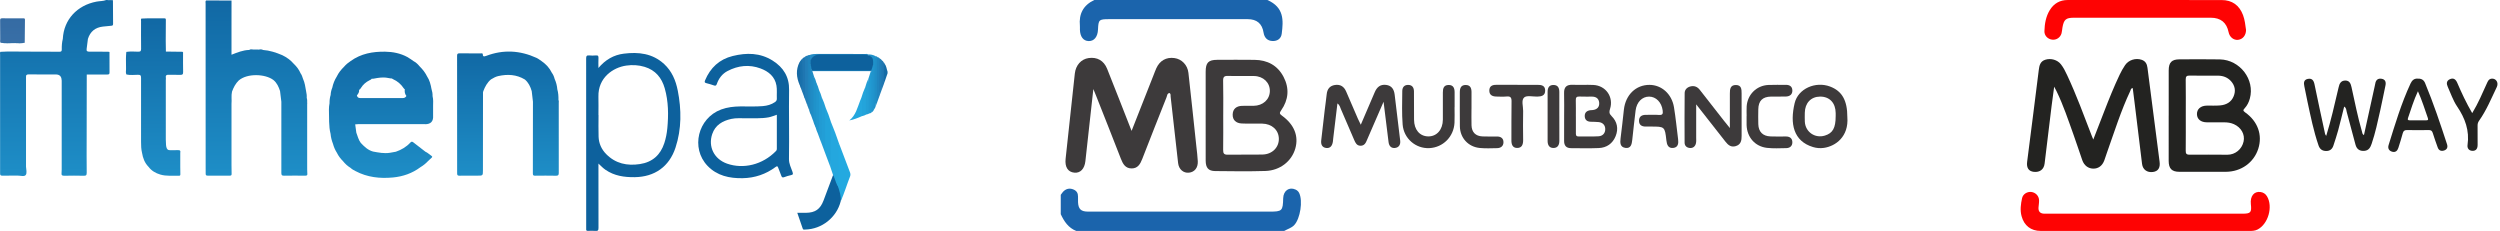 <svg width="433" height="40" viewBox="0 0 433 40" fill="none" xmlns="http://www.w3.org/2000/svg">
<g clip-path="url(#clip0_4_2063)">
<path d="M153.724 12.705C153.559 13.183 153.394 13.666 153.229 14.145C153.012 14.104 153.024 13.927 153.02 13.774C153.004 12.998 153.004 12.222 153.02 11.45C153.02 11.301 153.008 11.12 153.225 11.076C153.555 11.462 153.555 11.973 153.728 12.419V12.709L153.724 12.705Z" fill="#156BA6"/>
<path d="M19.559 0.101C19.241 0.048 18.899 0.205 18.598 0C18.919 0 19.241 0 19.563 0C19.563 0.032 19.563 0.064 19.563 0.101H19.559Z" fill="#0F69A5"/>
<path d="M145.614 34.848C144.911 37.655 142.369 39.69 139.461 39.759C139.3 39.759 139.107 39.839 139.027 39.586C138.729 38.697 138.42 37.808 138.09 36.859C138.633 36.859 139.111 36.863 139.59 36.859C141.203 36.839 142.067 36.236 142.642 34.715C143.197 33.251 143.74 31.784 144.287 30.32C144.537 30.348 144.549 30.569 144.613 30.734C144.818 31.253 144.983 31.784 145.236 32.278C145.55 33.107 145.9 33.931 145.61 34.844L145.614 34.848Z" fill="#0D619D"/>
<path d="M0.1 7.408C-0.029 7.219 0.04 7.002 0.036 6.801C0.024 5.711 0.036 4.621 0.02 3.531C0.02 3.274 0.076 3.165 0.361 3.169C1.584 3.185 2.803 3.177 4.025 3.173C4.206 3.173 4.327 3.181 4.323 3.422C4.303 4.75 4.295 6.081 4.283 7.408C3.732 7.513 3.173 7.456 2.622 7.452C1.781 7.448 0.936 7.517 0.1 7.412V7.408Z" fill="url(#paint0_linear_4_2063)"/>
<path d="M145.617 34.848C145.693 33.939 145.399 33.099 145.13 32.254C145.054 32.089 145.066 31.908 145.07 31.735C145.09 29.688 145.066 27.641 145.086 25.594C145.086 25.353 144.973 25.031 145.347 24.919C145.97 26.559 146.594 28.2 147.217 29.845C147.298 30.058 147.326 30.303 147.249 30.509C146.686 31.948 146.244 33.432 145.621 34.852L145.617 34.848Z" fill="#23A9E0"/>
<path d="M145.344 24.919C145.159 25.067 145.235 25.273 145.235 25.457C145.231 27.247 145.235 29.041 145.235 30.831C145.235 31.309 145.26 31.788 145.131 32.258C144.809 31.816 144.721 31.277 144.507 30.79C144.439 30.633 144.419 30.453 144.29 30.324C144.129 29.841 143.969 29.355 143.804 28.872C143.639 26.427 143.759 23.982 143.731 21.536C143.731 21.363 143.739 21.182 143.892 21.054C144.431 22.321 144.898 23.62 145.344 24.923V24.919Z" fill="#24A7DE"/>
<path d="M143.892 21.05C143.892 23.471 143.884 25.892 143.876 28.313C143.876 28.498 143.94 28.699 143.8 28.868C143.45 27.939 143.1 27.006 142.75 26.077C142.774 25.264 142.758 24.452 142.762 23.636C142.766 22.196 142.758 20.76 142.77 19.32C142.77 19.087 142.686 18.794 143.011 18.673C143.345 19.449 143.655 20.237 143.896 21.05H143.892Z" fill="#22A3DA"/>
<path d="M53.227 30.07C53.194 29.608 53.21 29.141 53.202 28.679V26.081C53.202 25.405 53.202 24.734 53.202 24.058C53.202 23.511 53.202 22.968 53.202 22.421C53.202 21.778 53.202 21.138 53.202 20.495C53.202 19.694 53.202 18.89 53.202 18.09C53.202 18.058 53.202 18.025 53.202 17.989C53.106 17.639 53.243 17.273 53.126 16.927C53.154 16.537 53.094 16.159 53.013 15.777C52.885 15.057 52.796 14.325 52.483 13.654C52.362 13.328 52.285 12.986 52.064 12.705C51.795 12.081 51.401 11.546 50.906 11.08C50.347 10.42 49.659 9.926 48.883 9.552C47.805 9.097 46.703 8.731 45.529 8.651C45.308 8.554 45.066 8.655 44.841 8.586C44.515 8.586 44.194 8.582 43.868 8.578C43.647 8.667 43.401 8.546 43.184 8.651C42.098 8.671 41.121 9.085 40.096 9.479V7.883C40.096 7.368 40.096 6.857 40.096 6.342C40.096 4.259 40.096 2.18 40.1 0.097C38.624 0.088 37.144 0.084 35.668 0.076L35.676 0.097C35.543 0.249 35.611 0.434 35.611 0.603C35.611 10.03 35.611 19.461 35.619 28.888C35.619 29.29 35.632 29.688 35.623 30.09C35.623 30.332 35.708 30.424 35.961 30.42C37.248 30.408 38.531 30.408 39.818 30.42C40.055 30.42 40.12 30.332 40.116 30.111C40.1 29.6 40.1 29.085 40.096 28.574C40.096 27.838 40.096 27.098 40.096 26.362C40.096 25.562 40.096 24.758 40.096 23.957C40.096 23.157 40.096 22.353 40.096 21.552C40.096 20.973 40.096 20.398 40.096 19.819C40.096 19.208 40.096 18.6 40.096 17.989C40.164 17.285 40.027 16.57 40.184 15.87C40.446 15.154 40.787 14.482 41.342 13.943C42.81 12.664 45.923 12.781 47.347 13.851C47.966 14.354 48.272 15.045 48.505 15.777C48.581 16.392 48.654 17.004 48.73 17.619C48.73 18.468 48.73 19.316 48.73 20.165C48.73 23.43 48.734 26.696 48.73 29.966C48.73 30.3 48.803 30.44 49.185 30.432C50.403 30.408 51.622 30.416 52.844 30.428C53.118 30.428 53.259 30.388 53.239 30.066L53.227 30.07Z" fill="url(#paint1_linear_4_2063)"/>
<path d="M73.625 21.516C74.619 21.516 75.082 21.016 75.012 20.016C75.012 19.469 75.012 18.926 75.012 18.379C75.024 17.8 75.064 17.217 74.92 16.646C74.936 16.216 74.859 15.801 74.731 15.395C74.59 14.639 74.413 13.895 73.975 13.243C73.657 12.596 73.222 12.033 72.708 11.526C72.398 11.164 72.076 10.81 71.638 10.597C71.272 10.356 70.926 10.082 70.544 9.873C69.35 9.23 68.051 8.972 66.707 8.952C64.568 8.92 62.525 9.282 60.739 10.569C60.313 10.847 59.923 11.172 59.589 11.562C59.078 12.061 58.632 12.612 58.326 13.264C57.952 13.855 57.695 14.498 57.554 15.182C57.389 15.584 57.284 16.002 57.268 16.441C57.12 16.911 57.071 17.394 57.075 17.885C56.934 18.588 56.967 19.3 56.987 20.012C56.991 20.366 56.999 20.72 57.003 21.074C57.027 21.786 57.075 22.497 57.256 23.189C57.304 23.788 57.461 24.36 57.675 24.919C57.823 25.465 58.041 25.98 58.35 26.459C58.612 27.006 58.974 27.476 59.4 27.903C59.778 28.369 60.212 28.779 60.731 29.085C60.972 29.326 61.274 29.475 61.572 29.632C63.611 30.718 65.811 30.951 68.063 30.738C69.796 30.573 71.405 30.018 72.816 28.96C73.307 28.667 73.749 28.313 74.139 27.895C74.345 27.702 74.55 27.505 74.759 27.316C74.875 27.211 74.904 27.119 74.759 27.018C74.393 26.777 74.087 26.451 73.677 26.274C72.989 25.739 72.293 25.212 71.61 24.673C71.421 24.524 71.28 24.472 71.087 24.681C70.391 25.441 69.535 25.944 68.565 26.278C68.224 26.342 67.882 26.411 67.536 26.463C66.546 26.62 65.577 26.427 64.612 26.25C63.719 26.005 63.092 25.393 62.484 24.746C62.082 24.219 61.95 23.579 61.716 22.98C61.652 22.502 61.584 22.023 61.519 21.54C61.708 21.528 61.901 21.5 62.09 21.5C65.935 21.5 69.784 21.5 73.629 21.5L73.625 21.516ZM70.391 16.618C70.246 16.891 70.025 16.992 69.707 16.988C67.302 16.976 64.894 16.976 62.489 16.988C62.139 16.988 61.893 16.915 61.821 16.541C61.813 16.541 61.809 16.541 61.801 16.537C62.042 16.256 62.247 15.962 62.199 15.572C62.332 15.504 62.42 15.387 62.501 15.254C62.871 14.651 63.381 14.205 64.017 13.895C64.15 13.831 64.294 13.774 64.371 13.642C64.544 13.658 64.717 13.626 64.885 13.593C65.529 13.465 66.172 13.384 66.828 13.441C67.186 13.469 67.532 13.601 67.898 13.593C67.938 13.654 68.006 13.682 68.075 13.714C68.835 14.052 69.442 14.567 69.901 15.262C69.957 15.347 70.029 15.415 70.11 15.463C70.057 15.886 70.114 16.28 70.391 16.626V16.618Z" fill="url(#paint2_linear_4_2063)"/>
<path d="M143.011 18.673C142.859 18.818 142.923 19.003 142.923 19.172C142.919 21.283 142.923 23.398 142.919 25.51C142.919 25.711 142.983 25.936 142.754 26.073C142.577 25.598 142.396 25.124 142.219 24.649C142.147 22.329 142.199 20.004 142.187 17.683C142.187 17.418 142.127 17.133 142.352 16.911C142.621 17.478 142.831 18.07 143.011 18.669V18.673Z" fill="#229ED6"/>
<path d="M142.348 16.911C142.348 19.312 142.344 21.713 142.331 24.114C142.331 24.295 142.408 24.504 142.211 24.649C142.03 24.163 141.853 23.68 141.672 23.193C141.744 22.811 141.692 22.425 141.692 22.043C141.7 20.133 141.692 18.227 141.7 16.316C141.7 16.067 141.652 15.797 141.849 15.584C142.058 16.011 142.227 16.449 142.344 16.907L142.348 16.911Z" fill="#229BD3"/>
<path d="M139.765 18.094C139.632 17.74 139.503 17.386 139.371 17.032C139.206 14.736 139.338 12.439 139.294 10.139C139.294 10.058 139.322 9.982 139.334 9.902C139.499 9.733 139.7 9.648 139.93 9.616C140.123 9.809 140.086 10.062 140.086 10.296C140.062 12.713 140.086 15.126 140.066 17.543C140.066 17.752 140.195 18.094 139.765 18.094Z" fill="#217EB8"/>
<path d="M141.857 15.588C141.857 18.005 141.857 20.422 141.844 22.839C141.844 22.944 142.058 23.233 141.68 23.193C141.511 22.819 141.354 22.445 141.257 22.047C141.169 19.666 141.237 17.285 141.221 14.904C141.221 14.699 141.205 14.482 141.382 14.321C141.587 14.727 141.748 15.146 141.857 15.588Z" fill="#2096CE"/>
<path d="M141.385 14.325C141.385 16.722 141.385 19.119 141.377 21.516C141.377 21.697 141.453 21.906 141.264 22.051C141.067 21.681 140.935 21.283 140.818 20.881C140.661 18.54 140.778 16.199 140.754 13.859C140.754 13.638 140.75 13.4 140.999 13.276C141.176 13.605 141.309 13.955 141.389 14.321L141.385 14.325Z" fill="#1F92CA"/>
<path d="M150.936 19.473C150.839 19.594 150.707 19.642 150.554 19.646C150.292 19.63 150.301 19.413 150.305 19.256C150.341 17.354 150.128 15.443 150.433 13.549C150.566 13.143 150.695 12.733 150.827 12.326C150.896 12.298 150.948 12.315 150.988 12.379C151.097 12.588 151.081 12.813 151.081 13.034C151.081 14.937 151.081 16.835 151.081 18.737C151.081 18.991 151.093 19.252 150.936 19.477V19.473Z" fill="#219AD2"/>
<path d="M140.995 13.276C140.874 13.465 140.894 13.674 140.894 13.883C140.894 16.047 140.894 18.21 140.894 20.374C140.894 20.543 140.955 20.728 140.814 20.881C140.685 20.527 140.553 20.177 140.424 19.823C140.299 17.426 140.4 15.029 140.368 12.632C140.368 12.488 140.368 12.343 140.436 12.21C140.468 12.158 140.512 12.122 140.573 12.105C140.665 12.146 140.697 12.222 140.701 12.319C140.798 12.636 140.894 12.958 140.995 13.276Z" fill="#1F8CC5"/>
<path d="M151.674 18.379C151.618 18.592 151.53 18.785 151.389 18.954C151.091 18.834 151.16 18.56 151.16 18.339C151.16 16.191 151.139 14.04 151.164 11.892C151.164 11.731 151.176 11.57 151.152 11.414C151.139 11.369 151.115 11.321 151.119 11.277C151.252 10.476 150.95 9.897 150.227 9.535C150.227 9.451 150.243 9.387 150.351 9.427C150.794 9.411 151.208 9.495 151.602 9.7C151.739 9.877 151.739 10.086 151.739 10.296C151.739 12.725 151.731 15.154 151.747 17.583C151.747 17.856 151.578 18.106 151.67 18.383L151.674 18.379Z" fill="#1F91C9"/>
<path d="M149.285 20.117C148.586 20.43 147.874 20.712 147.102 20.861C148.228 19.968 148.505 18.637 148.984 17.418C149.048 17.257 149.12 17.1 149.189 16.939C149.358 17.044 149.41 17.209 149.418 17.386C149.454 18.178 149.446 18.97 149.422 19.767C149.422 19.895 149.37 20.012 149.281 20.113L149.285 20.117Z" fill="#24A7DE"/>
<path d="M151.222 11.261C151.378 11.422 151.31 11.627 151.31 11.812C151.314 14.024 151.31 16.236 151.314 18.448C151.314 18.616 151.254 18.802 151.39 18.954C151.294 19.175 151.169 19.372 150.936 19.473C150.936 17.088 150.928 14.703 150.924 12.319C150.892 12.282 150.868 12.238 150.852 12.19C150.888 11.848 150.948 11.514 151.218 11.261H151.222Z" fill="#2095CE"/>
<path d="M139.762 18.094C140.019 18.021 139.927 17.808 139.927 17.651C139.931 14.973 139.927 12.294 139.927 9.616C140.003 9.523 140.108 9.523 140.212 9.523C140.441 9.523 140.417 9.712 140.441 9.853C140.474 10.034 140.441 10.223 140.51 10.4C140.55 10.653 140.582 10.907 140.457 11.152C140.333 11.301 140.361 11.482 140.361 11.655C140.369 13.919 140.361 16.183 140.361 18.448C140.361 18.669 140.441 18.938 140.136 19.055C140.011 18.733 139.89 18.416 139.766 18.094H139.762Z" fill="#1F84BD"/>
<path d="M149.284 20.117C149.284 19.308 149.28 18.5 149.284 17.692C149.284 17.434 149.256 17.189 149.184 16.944C149.361 16.312 149.59 15.705 149.855 15.106C150.012 15.218 150.072 15.391 150.076 15.568C150.109 16.988 150.157 18.412 150.052 19.831C149.811 19.968 149.554 20.073 149.276 20.117H149.284Z" fill="#23A4DB"/>
<path d="M152.012 9.897C152.153 9.93 152.27 9.998 152.358 10.111C152.43 10.308 152.43 10.517 152.43 10.722C152.43 12.347 152.426 13.972 152.43 15.596C152.43 15.918 152.358 16.228 152.354 16.545C152.225 16.899 152.097 17.249 151.968 17.603C151.719 17.527 151.751 17.309 151.751 17.128C151.747 14.876 151.743 12.62 151.751 10.368C151.751 10.183 151.694 9.926 152.012 9.897Z" fill="#1F85BF"/>
<path d="M150.056 19.827C149.896 19.69 149.96 19.501 149.96 19.336C149.956 18.351 149.952 17.366 149.96 16.381C149.96 15.954 149.96 15.524 149.859 15.106C150.004 14.571 150.193 14.048 150.43 13.545C150.43 15.399 150.43 17.253 150.443 19.103C150.443 19.284 150.37 19.493 150.551 19.642C150.406 19.751 150.237 19.807 150.056 19.827Z" fill="#239FD6"/>
<path d="M139.331 9.902C139.476 10.002 139.444 10.155 139.444 10.296C139.444 12.435 139.444 14.575 139.444 16.714C139.444 16.827 139.456 16.94 139.367 17.028C139.235 16.674 139.106 16.324 138.973 15.97C138.869 14.044 138.909 12.118 138.945 10.191C139.042 10.05 139.166 9.954 139.327 9.902H139.331Z" fill="#1F76B1"/>
<path d="M140.133 19.055C140.286 18.89 140.217 18.689 140.217 18.504C140.221 16.115 140.217 13.726 140.229 11.337C140.229 11.301 140.044 10.899 140.406 11.164C140.599 11.458 140.736 11.764 140.599 12.126C140.442 12.286 140.511 12.487 140.511 12.672C140.507 14.888 140.511 17.104 140.507 19.32C140.507 19.489 140.567 19.674 140.422 19.823C140.294 19.578 140.189 19.324 140.133 19.055Z" fill="#1F89C2"/>
<path d="M152.015 9.897C151.866 9.994 151.895 10.147 151.895 10.287C151.895 12.624 151.895 14.957 151.895 17.293C151.895 17.406 151.878 17.518 151.971 17.607C151.874 17.864 151.778 18.122 151.681 18.379C151.577 18.275 151.605 18.142 151.605 18.017C151.605 15.246 151.609 12.475 151.613 9.704C151.77 9.728 151.903 9.793 152.019 9.901L152.015 9.897Z" fill="#1F8CC5"/>
<path d="M152.349 16.549C152.245 16.445 152.273 16.312 152.273 16.187C152.273 14.281 152.273 12.379 152.273 10.473C152.273 10.348 152.245 10.215 152.353 10.111C152.53 10.191 152.667 10.316 152.768 10.481C152.808 12.15 152.852 13.823 152.735 15.492C152.607 15.846 152.478 16.195 152.349 16.549Z" fill="#207EB8"/>
<path d="M138.947 10.195C139.076 10.28 139.06 10.412 139.06 10.541C139.06 12.25 139.06 13.955 139.06 15.665C139.06 15.777 139.072 15.89 138.975 15.974C138.879 15.717 138.782 15.46 138.686 15.206C138.609 13.638 138.601 12.065 138.686 10.497C138.734 10.364 138.826 10.268 138.951 10.199L138.947 10.195Z" fill="#1A72AD"/>
<path d="M138.499 14.72C137.932 13.408 137.811 12.093 138.474 10.774C138.712 10.802 138.667 10.991 138.672 11.136C138.68 12.218 138.68 13.3 138.672 14.382C138.672 14.514 138.712 14.683 138.503 14.72H138.499Z" fill="#1569A4"/>
<path d="M140.416 10.396C140.167 10.147 140.464 9.773 140.215 9.523C140.641 9.358 141.084 9.338 141.534 9.338C144.321 9.338 147.112 9.342 149.899 9.35C150.052 9.35 150.221 9.298 150.358 9.423C150.321 9.455 150.285 9.487 150.249 9.519C150.144 9.616 150.012 9.596 149.883 9.596C147.353 9.556 144.824 9.596 142.294 9.572C141.63 9.564 141.051 9.676 140.657 10.267C140.605 10.344 140.525 10.408 140.412 10.392L140.416 10.396Z" fill="#238BC4"/>
<path d="M152.74 15.492C152.635 15.391 152.659 15.255 152.659 15.13C152.659 13.71 152.659 12.294 152.659 10.875C152.659 10.734 152.627 10.581 152.772 10.481C152.897 10.549 152.989 10.646 153.037 10.782C153.037 12.093 153.07 13.409 153.025 14.72C152.929 14.977 152.836 15.234 152.74 15.492Z" fill="#2077B2"/>
<path d="M150.913 12.214C150.913 12.25 150.913 12.282 150.917 12.319C150.885 12.319 150.853 12.319 150.821 12.322C147.447 12.322 144.068 12.322 140.694 12.322C140.662 12.286 140.634 12.254 140.602 12.218C140.787 12.053 141.016 12.069 141.241 12.069C144.253 12.069 147.262 12.069 150.274 12.069C150.495 12.069 150.728 12.049 150.913 12.214Z" fill="#1F89C2"/>
<path d="M138.501 14.72C138.641 14.551 138.573 14.354 138.577 14.168C138.585 13.199 138.585 12.23 138.577 11.265C138.577 11.1 138.641 10.911 138.477 10.774C138.545 10.682 138.617 10.585 138.686 10.493C138.786 10.577 138.774 10.69 138.774 10.802C138.774 12.166 138.774 13.529 138.774 14.888C138.774 15.001 138.786 15.114 138.69 15.202C138.629 15.041 138.565 14.88 138.505 14.72H138.501Z" fill="#156DA8"/>
<path d="M153.026 14.72C152.882 14.514 152.958 14.285 152.954 14.068C152.946 13.139 152.946 12.214 152.954 11.285C152.954 11.116 152.89 10.931 153.039 10.782C153.131 10.859 153.211 10.943 153.22 11.072C153.043 11.876 153.183 12.688 153.147 13.497C153.139 13.71 153.067 13.943 153.224 14.144C153.155 14.337 153.091 14.53 153.022 14.72H153.026Z" fill="#1A72AC"/>
<path d="M0.102 7.408C1.497 7.408 2.893 7.408 4.284 7.408C3.669 7.533 3.049 7.46 2.434 7.456C1.658 7.456 0.878 7.533 0.102 7.408Z" fill="#1567A2"/>
<path d="M53.203 17.993C53.034 17.647 53.163 17.285 53.127 16.931C53.239 17.277 53.199 17.639 53.203 17.993Z" fill="#2079B3"/>
<path d="M45.524 8.655C45.294 8.639 45.053 8.727 44.836 8.59C45.069 8.574 45.303 8.562 45.524 8.655Z" fill="#1269A5"/>
<path d="M43.859 8.582C43.646 8.735 43.405 8.635 43.176 8.655C43.397 8.55 43.63 8.578 43.859 8.582Z" fill="#1269A5"/>
<path d="M117.381 15.661C117.039 13.919 116.36 12.315 115.02 11.084C113.022 9.246 110.597 8.972 108.043 9.294C106.305 9.511 104.862 10.332 103.647 11.776C103.647 11.12 103.627 10.589 103.655 10.062C103.675 9.716 103.591 9.564 103.213 9.6C102.831 9.636 102.436 9.64 102.058 9.6C101.596 9.548 101.52 9.737 101.52 10.155C101.532 19.904 101.528 29.652 101.528 39.397C101.528 39.493 101.536 39.59 101.528 39.686C101.503 39.92 101.604 39.996 101.833 39.988C102.268 39.976 102.702 39.952 103.132 39.992C103.567 40.032 103.663 39.875 103.659 39.457C103.643 35.946 103.651 32.435 103.651 28.924C103.651 28.755 103.651 28.59 103.651 28.329C104.101 28.759 104.455 29.125 104.878 29.415C106.402 30.46 108.123 30.71 109.921 30.686C113.388 30.642 115.913 28.86 116.995 25.578C118.069 22.321 118.037 18.991 117.385 15.661H117.381ZM115.575 22.252C115.495 23.113 115.33 23.961 115.061 24.786C114.385 26.853 112.989 28.092 110.83 28.418C108.614 28.755 106.611 28.337 104.986 26.684C104.166 25.848 103.715 24.83 103.675 23.672C103.631 22.425 103.667 21.17 103.667 19.924H103.651C103.651 18.866 103.675 17.808 103.647 16.75C103.563 13.441 106.189 11.687 108.457 11.361C109.539 11.204 110.609 11.265 111.65 11.579C113.524 12.146 114.614 13.473 115.133 15.295C115.785 17.579 115.797 19.907 115.579 22.248L115.575 22.252Z" fill="#0D619D"/>
<path d="M137.266 29.785C137.017 29.049 136.635 28.365 136.651 27.537C136.691 25.486 136.663 23.43 136.663 21.379C136.663 19.453 136.631 17.531 136.671 15.604C136.719 13.328 135.698 11.679 133.824 10.497C131.648 9.125 129.303 9.109 126.902 9.7C124.582 10.275 123.029 11.739 122.116 13.919C121.996 14.213 122.036 14.329 122.35 14.406C122.784 14.51 123.214 14.647 123.641 14.792C123.91 14.884 124.043 14.86 124.155 14.543C124.493 13.573 125.096 12.777 126.013 12.298C127.847 11.341 129.782 11.128 131.736 11.86C133.116 12.375 134.218 13.268 134.483 14.82C134.608 15.552 134.515 16.324 134.548 17.076C134.56 17.354 134.447 17.523 134.238 17.671C133.602 18.122 132.879 18.311 132.118 18.379C130.819 18.492 129.516 18.411 128.217 18.431C127.087 18.448 125.981 18.564 124.907 18.962C120.874 20.458 119.599 25.646 122.543 28.723C124.192 30.444 126.343 30.903 128.624 30.863C130.735 30.826 132.661 30.171 134.359 28.904C134.624 28.703 134.7 28.82 134.785 29.053C134.958 29.519 135.155 29.974 135.32 30.44C135.412 30.702 135.525 30.79 135.806 30.69C136.196 30.549 136.599 30.412 137.005 30.332C137.391 30.255 137.371 30.102 137.262 29.785H137.266ZM134.399 26.157C132.078 28.554 128.736 29.33 125.925 28.341C123.681 27.549 122.615 25.409 123.359 23.213C123.89 21.649 125.137 20.937 126.661 20.595C127.518 20.402 128.39 20.503 129.255 20.483C130.554 20.454 131.857 20.563 133.148 20.318C133.619 20.229 134.057 20.032 134.548 19.875C134.548 21.882 134.548 23.853 134.548 25.819C134.548 25.96 134.491 26.061 134.399 26.157Z" fill="#0D619D"/>
<path d="M19.558 0.101C19.248 -0.04 18.907 0.141 18.597 0H18.404C17.869 0.209 17.294 0.177 16.739 0.277C13.332 0.913 11.044 3.418 10.879 6.736C10.726 7.336 10.686 7.947 10.698 8.566C10.69 8.808 10.666 8.964 10.328 8.96C8.37 8.936 6.411 8.932 4.453 8.94C2.993 8.948 1.537 8.88 0.077 8.976C-0.048 9.113 0.017 9.282 0.017 9.435C0.017 12.572 0.017 15.709 0.017 18.846C0.017 18.846 0.017 18.85 0.017 18.854C0.017 20.322 0.017 21.786 0.017 23.254C0.017 23.27 0.017 23.29 0.017 23.306C0.017 25.22 0.017 27.139 0.017 29.053C0.017 29.375 0.029 29.692 0.017 30.014C0.005 30.312 0.089 30.436 0.423 30.428C1.308 30.404 2.188 30.432 3.073 30.416C3.548 30.408 4.195 30.633 4.449 30.316C4.71 29.986 4.533 29.363 4.505 28.868C4.505 28.224 4.505 27.585 4.505 26.942C4.505 26.109 4.505 25.273 4.505 24.44V22.131C4.505 21.395 4.505 20.655 4.505 19.92C4.505 19.216 4.505 18.508 4.505 17.804C4.505 17.225 4.505 16.65 4.505 16.071C4.505 15.46 4.505 14.852 4.505 14.241C4.505 13.951 4.505 13.662 4.505 13.376C4.477 13.002 4.609 12.873 5.02 12.882C6.56 12.914 8.1 12.894 9.641 12.894C10.303 12.894 10.646 13.215 10.67 13.859C10.67 13.891 10.682 13.923 10.686 13.951C10.686 14.563 10.686 15.17 10.686 15.781C10.686 16.36 10.686 16.936 10.686 17.515C10.686 18.251 10.686 18.991 10.686 19.727C10.686 20.495 10.686 21.267 10.686 22.035V23.961C10.686 24.508 10.686 25.051 10.686 25.598C10.686 26.274 10.686 26.945 10.686 27.621C10.686 28.2 10.686 28.775 10.686 29.355C10.678 29.548 10.686 29.741 10.662 29.93C10.606 30.324 10.742 30.448 11.153 30.44C12.259 30.412 13.369 30.412 14.475 30.44C14.881 30.452 15.022 30.364 15.018 29.922C14.993 27.854 15.005 25.787 15.01 23.72C15.014 20.117 15.022 16.509 15.026 12.906C16.212 12.906 17.402 12.894 18.589 12.906C18.883 12.906 18.975 12.833 18.971 12.532C18.955 11.442 18.967 10.356 18.963 9.266C18.963 9.165 19.023 9.037 18.883 8.968C17.748 8.956 16.614 8.932 15.48 8.948C15.106 8.952 14.949 8.848 15.005 8.478C15.078 7.899 15.15 7.32 15.227 6.74C15.625 5.466 16.49 4.758 17.817 4.605C18.295 4.549 18.77 4.5 19.253 4.464C19.474 4.448 19.59 4.408 19.586 4.138C19.566 2.795 19.566 1.448 19.562 0.105L19.558 0.101ZM14.925 13.955C14.925 13.955 14.925 13.947 14.929 13.943C14.929 13.943 14.929 13.951 14.929 13.955H14.925Z" fill="url(#paint3_linear_4_2063)"/>
<path d="M31.697 9.359C31.697 9.23 31.777 9.069 31.616 8.968C30.655 8.956 29.694 8.944 28.733 8.932C28.725 8.297 28.713 7.661 28.705 7.03C28.709 5.844 28.713 4.657 28.725 3.471C28.725 3.29 28.709 3.169 28.475 3.177C27.144 3.209 25.813 3.133 24.482 3.217C24.373 3.362 24.43 3.527 24.43 3.68C24.426 5.264 24.418 6.849 24.438 8.434C24.442 8.82 24.357 8.96 23.939 8.952C23.255 8.936 22.564 8.88 21.88 8.989C21.86 9.186 21.844 9.383 21.832 9.58C21.787 10.376 21.844 11.176 21.832 11.973C21.828 12.282 21.743 12.604 21.896 12.902C22.559 13.05 23.231 12.962 23.895 12.954C24.313 12.95 24.434 13.055 24.43 13.485C24.413 17.165 24.418 20.845 24.43 24.524C24.43 25.18 24.442 25.836 24.602 26.479C24.751 27.384 25.061 28.216 25.721 28.888C26.239 29.58 26.947 29.99 27.76 30.231C28.821 30.545 29.915 30.404 31.001 30.44C31.198 30.448 31.242 30.344 31.238 30.175C31.226 29.745 31.226 29.314 31.222 28.884C31.222 28.084 31.222 27.279 31.222 26.479C31.311 26.101 31.162 25.976 30.78 26.005C30.37 26.037 29.951 25.988 29.537 26.017C29.071 26.049 28.878 25.828 28.797 25.401C28.717 24.991 28.757 24.577 28.717 24.166C28.717 23.523 28.717 22.884 28.717 22.24C28.717 21.661 28.717 21.086 28.717 20.507C28.717 19.799 28.717 19.095 28.717 18.387C28.717 17.587 28.717 16.783 28.717 15.982C28.717 15.278 28.717 14.571 28.717 13.867C28.721 13.738 28.749 13.61 28.729 13.485C28.648 13.022 28.866 12.93 29.28 12.95C29.919 12.982 30.559 12.938 31.198 12.966C31.58 12.982 31.729 12.894 31.717 12.475C31.685 11.438 31.713 10.4 31.705 9.363L31.697 9.359Z" fill="url(#paint4_linear_4_2063)"/>
<path d="M96.727 17.314C96.735 16.694 96.703 16.083 96.53 15.484C96.478 14.848 96.321 14.241 96.059 13.662C95.963 13.28 95.818 12.918 95.577 12.604C95.179 11.776 94.575 11.124 93.827 10.605C93.526 10.408 93.24 10.171 92.918 10.022C90.071 8.723 87.167 8.558 84.228 9.672C83.765 9.849 83.616 9.801 83.608 9.326C83.516 9.19 83.375 9.25 83.254 9.25C82.032 9.246 80.813 9.258 79.591 9.238C79.241 9.234 79.168 9.351 79.168 9.676C79.18 16.457 79.18 23.242 79.176 30.022C79.176 30.332 79.253 30.436 79.578 30.432C80.624 30.412 81.666 30.424 82.711 30.424C83.628 30.424 83.644 30.424 83.644 29.503C83.652 24.999 83.652 20.495 83.656 15.986L83.709 15.785C84.006 15.017 84.38 14.293 85.036 13.754C85.434 13.521 85.828 13.28 86.287 13.179C87.899 12.817 89.456 12.894 90.908 13.771C91.535 14.301 91.869 15.009 92.094 15.781C92.166 16.393 92.235 17.004 92.307 17.619C92.307 21.77 92.307 25.92 92.291 30.07C92.291 30.388 92.42 30.436 92.689 30.432C93.892 30.42 95.098 30.408 96.301 30.436C96.699 30.445 96.779 30.304 96.779 29.946C96.771 25.908 96.779 21.87 96.775 17.832C96.775 17.66 96.823 17.479 96.723 17.314H96.727Z" fill="url(#paint5_linear_4_2063)"/>
<path d="M150.915 12.214C147.477 12.214 144.042 12.214 140.603 12.218C140.603 12.186 140.599 12.158 140.595 12.129C140.531 11.808 140.467 11.49 140.402 11.168C140.402 10.911 140.41 10.658 140.414 10.4C140.792 9.652 141.4 9.419 142.224 9.431C144.629 9.467 147.034 9.447 149.439 9.439C149.713 9.439 149.982 9.455 150.248 9.523C151.144 9.833 151.285 10.082 151.217 11.261C151.116 11.579 151.016 11.896 150.915 12.214Z" fill="#0D619D"/>
</g>
<path d="M183.722 33.744C183.902 33.519 184.052 33.259 184.265 33.075C184.754 32.651 185.313 32.564 185.927 32.82C186.479 33.051 186.719 33.457 186.712 34.038C186.708 34.372 186.699 34.708 186.717 35.04C186.777 36.2 187.219 36.635 188.386 36.649C189.651 36.664 190.916 36.653 192.181 36.653C201.409 36.653 210.638 36.653 219.866 36.653C222.073 36.653 222.195 36.534 222.248 34.34C222.282 33.026 223.287 32.322 224.391 32.833C224.676 32.965 224.884 33.16 225.019 33.436C225.678 34.798 225.205 37.831 224.187 38.955C223.7 39.493 223.013 39.654 222.423 40H186.407C185.041 39.466 184.308 38.349 183.722 37.097C183.722 35.98 183.722 34.861 183.722 33.744Z" fill="#1B64AC"/>
<path d="M219.514 0C222.433 1.288 222.287 3.533 221.995 5.843C221.888 6.694 221.244 7.135 220.407 7.106C219.512 7.075 218.985 6.528 218.848 5.644C218.607 4.093 217.688 3.318 216.089 3.318C208.088 3.318 200.084 3.318 192.083 3.318C190.347 3.318 190.243 3.419 190.174 5.112C190.122 6.382 189.503 7.144 188.55 7.115C187.632 7.086 187.076 6.359 187.042 5.139C187.036 4.917 187.06 4.69 187.038 4.471C186.836 2.4 187.63 0.891 189.539 0L219.514 0Z" fill="#1B64AC"/>
<path d="M195.992 22.667C197.343 19.24 198.576 16.106 199.812 12.972C199.963 12.593 200.099 12.207 200.268 11.835C200.867 10.498 201.995 9.863 203.41 10.056C204.671 10.229 205.68 11.241 205.835 12.618C206.313 16.871 206.757 21.126 207.212 25.384C207.304 26.234 207.419 27.086 207.457 27.939C207.509 29.058 206.896 29.807 205.923 29.908C204.983 30.007 204.177 29.343 204.05 28.257C203.601 24.412 203.186 20.565 202.751 16.718C202.728 16.517 202.818 16.265 202.547 16.108C202.136 16.187 202.152 16.575 202.04 16.858C200.631 20.415 199.216 23.968 197.836 27.537C197.488 28.434 197.046 29.186 195.976 29.172C194.913 29.159 194.487 28.398 194.139 27.501C192.719 23.829 191.261 20.173 189.814 16.51C189.709 16.245 189.599 15.985 189.368 15.424C188.884 19.807 188.435 23.854 187.991 27.903C187.845 29.238 187.125 30.002 186.086 29.906C184.971 29.803 184.411 28.944 184.563 27.51C185.088 22.589 185.622 17.667 186.158 12.748C186.32 11.279 187.26 10.238 188.558 10.054C190.014 9.848 191.183 10.487 191.755 11.914C193.15 15.395 194.505 18.89 195.988 22.665L195.992 22.667Z" fill="#3D3A3B"/>
<path d="M208.822 19.89C208.822 17.396 208.815 14.899 208.822 12.405C208.827 10.857 209.291 10.372 210.801 10.363C212.963 10.35 215.125 10.341 217.288 10.366C219.515 10.393 221.272 11.323 222.315 13.318C223.351 15.301 223.183 17.281 221.897 19.114C221.583 19.563 221.597 19.715 222.039 20.034C224.163 21.564 224.959 23.576 224.349 25.716C223.721 27.923 221.702 29.531 219.174 29.612C216.269 29.704 213.36 29.661 210.451 29.628C209.293 29.614 208.831 29.065 208.824 27.822C208.809 25.177 208.82 22.532 208.82 19.89H208.822ZM211.862 19.926C211.862 21.936 211.882 23.948 211.85 25.958C211.841 26.575 211.998 26.806 212.658 26.792C214.67 26.75 216.684 26.812 218.694 26.763C220.347 26.723 221.518 25.532 221.498 24.035C221.478 22.528 220.298 21.44 218.618 21.411C217.427 21.391 216.231 21.445 215.042 21.384C214.107 21.337 213.47 20.81 213.499 19.825C213.528 18.858 214.15 18.365 215.11 18.333C215.78 18.311 216.451 18.333 217.122 18.327C218.741 18.306 219.914 17.243 219.939 15.778C219.964 14.311 218.802 13.188 217.196 13.167C215.706 13.147 214.212 13.199 212.725 13.147C212.048 13.125 211.828 13.302 211.846 14.006C211.895 15.978 211.864 17.952 211.864 19.926H211.862Z" fill="#3D3A3B"/>
<path d="M235.688 21.606C236.548 19.605 237.335 17.802 238.098 15.987C238.47 15.103 239.058 14.578 240.067 14.704C241.05 14.825 241.444 15.487 241.554 16.384C241.877 19.042 242.203 21.7 242.514 24.361C242.597 25.058 242.281 25.57 241.577 25.63C240.931 25.684 240.579 25.269 240.498 24.608C240.233 22.394 239.953 20.184 239.634 17.625C238.768 19.616 238.037 21.301 237.306 22.986C237.129 23.394 236.942 23.8 236.776 24.213C236.561 24.751 236.312 25.26 235.623 25.242C234.991 25.229 234.76 24.74 234.551 24.251C233.789 22.479 233.033 20.702 232.259 18.932C232.115 18.607 232.068 18.219 231.642 17.914C231.397 19.951 231.16 21.916 230.924 23.881C230.897 24.103 230.89 24.327 230.854 24.547C230.747 25.202 230.435 25.722 229.697 25.63C228.975 25.538 228.755 25.002 228.836 24.311C229.046 22.539 229.242 20.763 229.45 18.991C229.553 18.105 229.693 17.221 229.782 16.332C229.872 15.444 230.296 14.868 231.195 14.722C232.133 14.572 232.777 14.978 233.149 15.839C233.824 17.407 234.5 18.977 235.179 20.543C235.309 20.841 235.46 21.131 235.691 21.608L235.688 21.606Z" fill="#3D3A3B"/>
<path d="M270.908 20.148C270.908 18.809 270.937 17.468 270.899 16.128C270.87 15.07 271.341 14.648 272.38 14.686C273.571 14.729 274.764 14.662 275.955 14.713C278.127 14.805 279.522 16.802 278.856 18.87C278.692 19.379 278.696 19.682 279.111 20.09C280.103 21.066 280.35 22.286 279.829 23.58C279.309 24.87 278.281 25.586 276.9 25.644C275.3 25.711 273.696 25.671 272.095 25.662C271.265 25.657 270.895 25.211 270.904 24.39C270.919 22.977 270.908 21.561 270.908 20.148ZM272.943 20.155C272.943 21.084 272.943 22.012 272.943 22.941C272.943 23.273 272.889 23.641 273.412 23.634C274.565 23.623 275.72 23.672 276.868 23.605C277.584 23.562 278.041 23.073 278.03 22.347C278.021 21.683 277.609 21.236 276.929 21.149C276.453 21.086 275.964 21.113 275.482 21.086C274.879 21.052 274.497 20.761 274.477 20.126C274.459 19.493 274.829 19.184 275.419 19.092C275.565 19.069 275.718 19.078 275.863 19.06C276.604 18.968 277.037 18.553 276.98 17.802C276.929 17.113 276.485 16.748 275.787 16.736C275.042 16.725 274.298 16.757 273.555 16.721C273.053 16.696 272.916 16.898 272.929 17.369C272.956 18.298 272.938 19.226 272.938 20.155H272.943Z" fill="#3D3A3B"/>
<path d="M299.612 22.18C299.612 19.995 299.616 18.1 299.612 16.204C299.609 15.444 299.686 14.706 300.677 14.724C301.61 14.739 301.648 15.453 301.646 16.166C301.637 18.625 301.633 21.081 301.648 23.539C301.653 24.342 301.525 25.033 300.639 25.305C299.82 25.556 299.311 25.128 298.842 24.526C297.232 22.454 295.603 20.394 293.779 18.075C293.779 20.197 293.779 22 293.779 23.806C293.779 24.14 293.811 24.486 293.741 24.807C293.627 25.338 293.252 25.67 292.707 25.634C292.178 25.599 291.774 25.287 291.772 24.71C291.758 21.843 291.754 18.977 291.783 16.11C291.79 15.545 292.184 15.141 292.725 14.986C293.398 14.793 293.968 14.997 294.405 15.56C295.778 17.323 297.155 19.082 298.533 20.841C298.826 21.215 299.129 21.581 299.614 22.18H299.612Z" fill="#3D3A3B"/>
<path d="M285.695 14.7C287.788 14.709 289.551 16.265 289.933 18.569C290.235 20.402 290.41 22.255 290.646 24.098C290.738 24.825 290.668 25.536 289.789 25.624C288.937 25.707 288.701 25.074 288.618 24.32C288.349 21.918 288.335 21.92 285.935 21.92C285.637 21.92 285.339 21.916 285.043 21.92C284.336 21.929 283.863 21.629 283.878 20.886C283.894 20.139 284.403 19.886 285.094 19.892C285.839 19.901 286.588 19.848 287.328 19.908C288.004 19.964 288.044 19.657 287.974 19.125C287.79 17.728 286.83 16.734 285.621 16.732C284.419 16.732 283.47 17.683 283.286 19.132C283.073 20.828 282.894 22.528 282.707 24.228C282.627 24.973 282.479 25.754 281.516 25.615C280.603 25.485 280.579 24.744 280.682 23.966C280.904 22.308 281.068 20.644 281.258 18.982C281.552 16.413 283.342 14.691 285.7 14.7H285.695Z" fill="#3D3A3B"/>
<path d="M319.959 20.267C320.234 23.686 317.904 25.328 315.889 25.615C315.246 25.707 314.62 25.651 314.014 25.469C310.598 24.439 309.994 21.398 310.833 17.865C311.432 15.345 314.454 14.047 316.955 14.984C319.039 15.765 319.959 17.385 319.959 20.267ZM317.94 20.135C317.94 19.948 317.94 19.765 317.94 19.578C317.922 17.82 316.879 16.718 315.239 16.73C313.662 16.741 312.619 17.84 312.592 19.524C312.585 20.043 312.57 20.563 312.597 21.081C312.691 22.856 314.353 24.006 316.058 23.486C317.433 23.069 317.937 22.167 317.937 20.132L317.94 20.135Z" fill="#3D3A3B"/>
<path d="M251.928 18.571C251.928 19.464 251.963 20.361 251.921 21.252C251.802 23.677 249.931 25.545 247.556 25.655C245.218 25.763 243.13 24.009 242.937 21.566C242.784 19.641 242.861 17.696 242.874 15.761C242.879 15.132 243.208 14.691 243.913 14.706C244.626 14.722 244.889 15.2 244.898 15.819C244.92 17.456 244.902 19.096 244.913 20.736C244.927 22.461 245.887 23.591 247.347 23.625C248.834 23.659 249.893 22.465 249.904 20.725C249.913 19.161 249.915 17.595 249.904 16.032C249.898 15.323 250.05 14.726 250.896 14.717C251.728 14.709 251.941 15.285 251.939 16C251.937 16.857 251.939 17.714 251.939 18.571C251.937 18.571 251.934 18.571 251.932 18.571H251.928Z" fill="#3D3A3B"/>
<path d="M302.518 20.103C302.518 19.544 302.486 18.986 302.522 18.43C302.657 16.379 304.236 14.807 306.277 14.715C307.28 14.67 308.287 14.71 309.294 14.695C309.954 14.686 310.409 14.968 310.436 15.637C310.468 16.366 309.985 16.702 309.297 16.72C308.44 16.743 307.583 16.716 306.726 16.731C305.266 16.756 304.561 17.465 304.537 18.945C304.521 19.8 304.514 20.657 304.539 21.512C304.577 22.826 305.308 23.571 306.627 23.627C307.52 23.665 308.415 23.643 309.308 23.638C309.967 23.634 310.411 23.93 310.436 24.598C310.461 25.26 310.037 25.641 309.391 25.655C308.276 25.677 307.148 25.735 306.044 25.61C303.967 25.374 302.578 23.762 302.511 21.666C302.495 21.146 302.509 20.626 302.509 20.103C302.509 20.103 302.513 20.103 302.516 20.103H302.518Z" fill="#3D3A3B"/>
<path d="M262.825 14.697C263.981 14.697 265.136 14.704 266.289 14.695C266.982 14.691 267.61 14.81 267.623 15.662C267.639 16.573 266.98 16.716 266.246 16.73C265.47 16.745 264.436 16.483 263.987 16.878C263.447 17.353 263.824 18.414 263.808 19.22C263.779 20.893 263.783 22.569 263.808 24.242C263.817 25.012 263.604 25.644 262.749 25.626C261.962 25.61 261.769 25.003 261.776 24.278C261.798 22.046 261.755 19.812 261.8 17.58C261.814 16.889 261.623 16.647 260.932 16.714C260.342 16.77 259.741 16.736 259.144 16.721C258.476 16.703 257.953 16.46 257.949 15.696C257.946 14.928 258.447 14.688 259.135 14.693C260.365 14.7 261.594 14.693 262.823 14.693L262.825 14.697Z" fill="#3D3A3B"/>
<path d="M254.861 18.818C254.861 19.785 254.838 20.752 254.867 21.716C254.903 22.892 255.567 23.571 256.745 23.627C257.6 23.668 258.457 23.638 259.311 23.643C259.973 23.647 260.406 23.982 260.401 24.639C260.399 25.294 259.948 25.646 259.307 25.66C258.304 25.68 257.292 25.727 256.296 25.63C254.3 25.435 252.885 23.887 252.851 21.904C252.817 19.935 252.851 17.965 252.84 15.996C252.835 15.269 253.046 14.708 253.871 14.72C254.704 14.731 254.879 15.319 254.867 16.032C254.852 16.961 254.863 17.889 254.865 18.818H254.861Z" fill="#3D3A3B"/>
<path d="M270.076 20.112C270.076 21.525 270.065 22.936 270.081 24.349C270.09 25.092 269.807 25.641 269.031 25.63C268.322 25.621 268.044 25.101 268.046 24.401C268.058 21.577 268.055 18.75 268.046 15.926C268.046 15.24 268.277 14.726 269.033 14.717C269.859 14.706 270.083 15.26 270.076 15.987C270.067 17.362 270.074 18.737 270.074 20.112H270.076Z" fill="#3D3A3B"/>
<path d="M362.555 24.174C363.218 22.466 363.839 20.879 364.452 19.288C365.276 17.148 366.135 15.021 367.12 12.949C367.393 12.378 367.703 11.816 368.059 11.293C368.68 10.378 369.896 10.002 370.935 10.356C371.586 10.579 371.857 11.06 371.942 11.733C372.631 17.164 373.344 22.594 374.043 28.023C374.179 29.075 373.784 29.666 372.9 29.786C371.895 29.922 371.131 29.389 371.006 28.404C370.579 25.001 370.175 21.597 369.76 18.193C369.641 17.216 369.514 16.239 369.39 15.255C369.036 15.287 369.051 15.571 368.969 15.744C367.338 19.201 366.205 22.846 364.926 26.437C364.768 26.878 364.633 27.329 364.47 27.769C364.121 28.711 363.444 29.214 362.56 29.206C361.691 29.198 360.975 28.668 360.651 27.746C360.129 26.262 359.651 24.762 359.117 23.282C358.209 20.765 357.371 18.218 356.195 15.805C356.1 15.613 355.996 15.423 355.783 15.014C355.612 16.285 355.461 17.329 355.333 18.377C354.926 21.697 354.527 25.018 354.125 28.337C354.004 29.332 353.302 29.874 352.271 29.766C351.374 29.673 350.967 29.078 351.098 28.043C351.771 22.752 352.457 17.46 353.11 12.165C353.211 11.346 353.357 10.627 354.254 10.344C355.223 10.04 356.349 10.364 356.959 11.147C357.403 11.715 357.72 12.361 358.026 13.014C359.632 16.443 360.933 19.997 362.294 23.526C362.36 23.699 362.433 23.868 362.558 24.172L362.555 24.174Z" fill="#232321"/>
<path d="M375.62 19.997C375.62 17.397 375.616 14.798 375.62 12.198C375.623 10.804 376.141 10.279 377.512 10.278C379.836 10.274 382.16 10.24 384.483 10.288C387.97 10.361 390.57 13.783 389.675 17.063C389.505 17.686 389.228 18.259 388.793 18.734C388.522 19.03 388.432 19.165 388.852 19.46C391.057 21.01 391.893 23.386 391.134 25.76C390.364 28.164 388.163 29.743 385.518 29.756C382.835 29.769 380.15 29.764 377.467 29.756C376.156 29.753 375.62 29.206 375.616 27.875C375.61 25.248 375.615 22.622 375.615 19.994L375.62 19.997ZM378.577 19.929C378.577 21.976 378.59 24.022 378.567 26.069C378.562 26.579 378.653 26.797 379.241 26.789C381.426 26.759 383.612 26.8 385.799 26.799C387.151 26.799 388.299 25.843 388.59 24.511C388.857 23.286 388.18 22.074 386.912 21.505C386.37 21.263 385.799 21.186 385.212 21.188C384.216 21.19 383.22 21.196 382.224 21.186C381.177 21.177 380.536 20.643 380.512 19.788C380.487 18.897 381.157 18.309 382.219 18.292C382.993 18.281 383.772 18.329 384.541 18.257C385.595 18.159 386.46 17.692 386.877 16.657C387.249 15.734 387.101 14.855 386.447 14.101C385.85 13.415 385.063 13.109 384.161 13.105C382.528 13.101 380.894 13.125 379.263 13.091C378.711 13.079 378.559 13.247 378.565 13.79C378.595 15.837 378.577 17.884 378.577 19.93V19.929Z" fill="#232321"/>
<path d="M371.463 39.997C365.457 39.997 359.451 39.997 353.444 39.997C351.756 39.997 350.576 39.076 350.136 37.438C349.852 36.386 350.001 35.345 350.224 34.318C350.377 33.614 351.111 33.172 351.806 33.246C352.553 33.328 353.14 33.918 353.165 34.68C353.18 35.092 353.101 35.506 353.07 35.92C353.017 36.596 353.319 36.971 354.007 37.008C354.2 37.018 354.394 37.011 354.588 37.011C365.854 37.011 377.118 37.011 388.384 37.011C389.825 37.011 390.007 36.802 389.848 35.346C389.7 33.994 390.396 33.107 391.501 33.253C391.996 33.318 392.387 33.57 392.644 33.999C393.717 35.792 392.852 38.804 391.016 39.749C390.574 39.977 390.124 40 389.65 40C383.588 39.997 377.527 39.998 371.465 39.998L371.463 39.997Z" fill="#FE0303"/>
<path d="M389.013 5.182C389.013 6.136 388.433 6.807 387.634 6.899C386.865 6.987 386.165 6.422 385.994 5.578C385.656 3.905 384.624 3.069 382.897 3.069C375.012 3.069 367.129 3.069 359.244 3.069C357.809 3.069 357.46 3.365 357.212 4.785C357.156 5.111 357.146 5.45 357.058 5.767C356.852 6.51 356.147 6.967 355.418 6.867C354.667 6.766 354.071 6.169 354.094 5.403C354.13 4.124 354.34 2.868 355.024 1.75C355.729 0.6 356.772 0.004 358.124 0.002C367.005 -0.001 375.885 -0.001 384.765 0.007C386.604 0.007 387.848 0.901 388.495 2.619C388.82 3.483 388.895 4.393 389.011 5.182H389.013Z" fill="#FE0303"/>
<path d="M409.436 23.403C410.053 20.598 410.662 17.831 411.272 15.063C411.314 14.873 411.365 14.687 411.393 14.496C411.485 13.863 411.852 13.542 412.478 13.64C413.145 13.745 413.287 14.214 413.159 14.82C412.855 16.252 412.578 17.689 412.257 19.118C411.822 21.057 411.417 23.006 410.772 24.891C410.558 25.516 410.284 26.068 409.503 26.129C408.682 26.194 408.182 25.833 407.971 25.054C407.463 23.162 406.961 21.266 406.449 19.375C406.366 19.07 406.406 18.703 406.012 18.457C405.66 19.856 405.333 21.231 404.964 22.595C404.726 23.473 404.431 24.337 404.151 25.202C403.952 25.825 403.537 26.169 402.861 26.152C402.204 26.136 401.789 25.828 401.57 25.192C400.714 22.703 400.197 20.131 399.646 17.568C399.46 16.704 399.305 15.834 399.117 14.97C398.986 14.371 398.983 13.815 399.716 13.665C400.438 13.518 400.734 13.93 400.874 14.616C401.432 17.349 402.033 20.073 402.62 22.8C402.671 23.041 402.684 23.295 402.902 23.531C403.724 20.874 404.328 18.193 404.956 15.518C404.987 15.383 405.025 15.25 405.052 15.116C405.182 14.463 405.474 13.943 406.223 13.948C406.959 13.954 407.154 14.514 407.286 15.116C407.85 17.678 408.36 20.253 409.089 22.775C409.149 22.979 409.127 23.223 409.438 23.406L409.436 23.403Z" fill="#232321"/>
<path d="M418.772 13.619C419.375 13.597 419.791 13.823 420.025 14.388C421.467 17.859 422.658 21.417 423.826 24.986C423.989 25.481 423.846 25.881 423.343 26.056C422.831 26.234 422.408 26.088 422.211 25.538C421.914 24.707 421.613 23.876 421.353 23.032C421.235 22.648 421.042 22.519 420.643 22.526C419.4 22.549 418.156 22.552 416.913 22.524C416.476 22.514 416.27 22.662 416.157 23.077C415.926 23.928 415.664 24.772 415.396 25.612C415.235 26.119 414.893 26.436 414.336 26.282C413.765 26.124 413.529 25.687 413.705 25.126C414.832 21.52 415.907 17.895 417.508 14.46C417.767 13.903 418.146 13.567 418.772 13.62V13.619ZM418.786 15.802C418.05 17.375 417.588 18.924 417.064 20.451C416.95 20.786 417.118 20.838 417.372 20.838C418.312 20.841 419.251 20.838 420.191 20.839C420.442 20.839 420.635 20.821 420.512 20.47C419.975 18.944 419.502 17.393 418.784 15.8L418.786 15.802Z" fill="#232321"/>
<path d="M428.187 19.593C429.235 17.864 429.946 16.157 430.709 14.479C430.881 14.101 431.024 13.697 431.519 13.627C432.282 13.521 432.817 14.297 432.445 15.074C431.489 17.063 430.65 19.116 429.365 20.93C429.173 21.2 429.114 21.46 429.117 21.774C429.127 22.879 429.114 23.984 429.124 25.089C429.129 25.71 428.873 26.146 428.225 26.127C427.638 26.111 427.294 25.695 427.378 25.119C427.743 22.613 426.951 20.469 425.56 18.419C424.872 17.403 424.477 16.187 423.96 15.057C423.717 14.526 423.691 14.004 424.312 13.72C424.962 13.423 425.346 13.76 425.602 14.353C426.352 16.099 427.152 17.82 428.188 19.593H428.187Z" fill="#232321"/>
<defs>
<linearGradient id="paint0_linear_4_2063" x1="2.171" y1="7.472" x2="2.171" y2="3.169" gradientUnits="userSpaceOnUse">
<stop stop-color="#386FA7"/>
<stop offset="1" stop-color="#356BA3"/>
</linearGradient>
<linearGradient id="paint1_linear_4_2063" x1="44.407" y1="30.436" x2="44.407" y2="0.088" gradientUnits="userSpaceOnUse">
<stop stop-color="#1E8EC7"/>
<stop offset="1" stop-color="#1168A4"/>
</linearGradient>
<linearGradient id="paint2_linear_4_2063" x1="66.007" y1="30.823" x2="66.007" y2="8.956" gradientUnits="userSpaceOnUse">
<stop stop-color="#1E8EC7"/>
<stop offset="1" stop-color="#1168A4"/>
</linearGradient>
<linearGradient id="paint3_linear_4_2063" x1="9.793" y1="30.493" x2="9.793" y2="0" gradientUnits="userSpaceOnUse">
<stop stop-color="#1E8EC7"/>
<stop offset="1" stop-color="#1168A4"/>
</linearGradient>
<linearGradient id="paint4_linear_4_2063" x1="26.758" y1="30.432" x2="26.758" y2="3.173" gradientUnits="userSpaceOnUse">
<stop stop-color="#1E8EC7"/>
<stop offset="1" stop-color="#1168A4"/>
</linearGradient>
<linearGradient id="paint5_linear_4_2063" x1="87.98" y1="30.436" x2="87.98" y2="8.928" gradientUnits="userSpaceOnUse">
<stop stop-color="#1E8EC7"/>
<stop offset="1" stop-color="#1168A4"/>
</linearGradient>
<clipPath id="clip0_4_2063">
<rect width="153.722" height="40" fill="white"/>
</clipPath>
</defs>
</svg>
